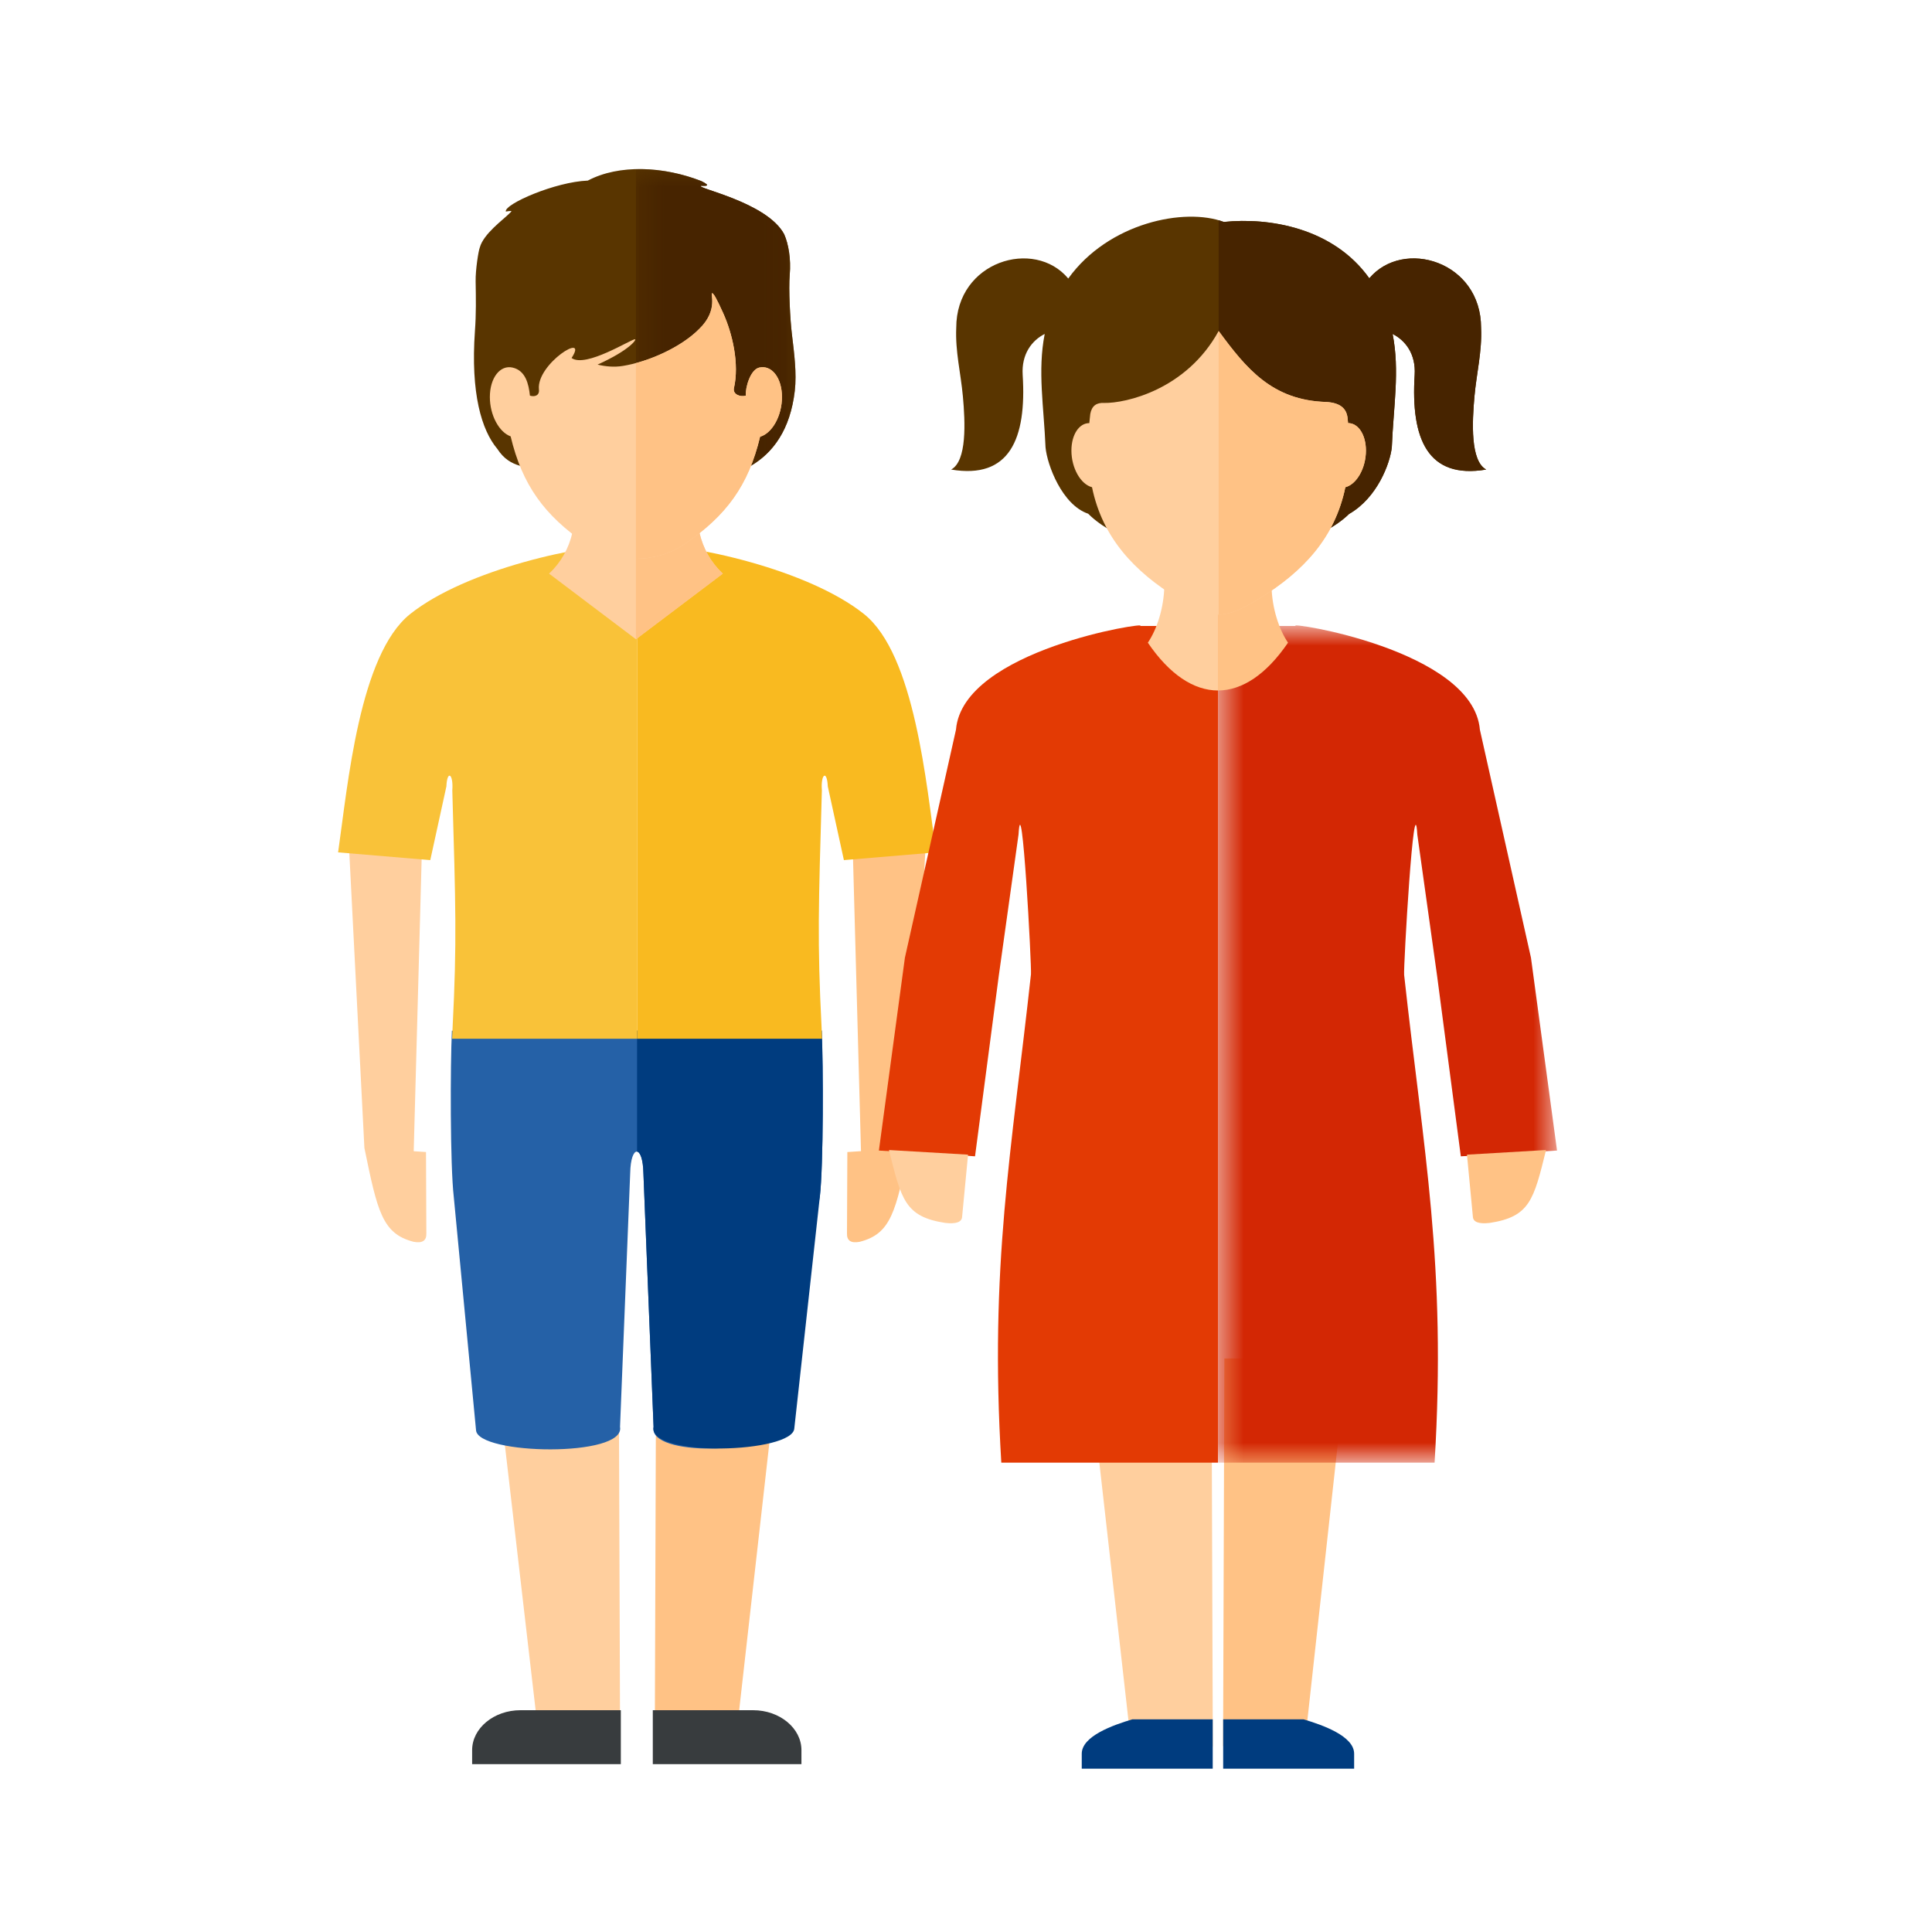 <?xml version="1.0" encoding="UTF-8"?>
<svg width="80px" height="80px" viewBox="0 0 80 80" version="1.1" xmlns="http://www.w3.org/2000/svg" xmlns:xlink="http://www.w3.org/1999/xlink">
    <!-- Generator: Sketch 59.1 (86144) - https://sketch.com -->
    <title>36700.26_icon_a1_option4@2x</title>
    <desc>Created with Sketch.</desc>
    <defs>
        <polygon id="path-1" points="0.333 0.763 6.942 0.763 6.942 13.05 0.333 13.05"></polygon>
        <polygon id="path-3" points="0.433 0.661 14.472 0.661 14.472 35.328 0.433 35.328"></polygon>
    </defs>
    <g id="36700.26_icon_a1_option4" stroke="none" stroke-width="1" fill="none" fill-rule="evenodd">
        <g id="Group-63" transform="translate(14, 6)">
            <path d="M11.621,50.251 L11.676,65.857 C11.58,67.092 8.356,66.999 8.308,65.926 L6.49,50.251 L11.621,50.251 Z" id="Fill-1" fill="#FFCF9E"></path>
            <path d="M18.253,50.251 L16.482,65.926 C16.435,66.999 13.273,67.086 13.114,65.857 L13.168,50.251 L18.253,50.251 Z" id="Fill-3" fill="#FFC285"></path>
            <path d="M3.64,41.703 L3.131,41.67 L3.487,28.566 L0.409,28.233 L1.089,41.534 C1.63,44.169 1.828,45.085 3.126,45.42 C3.496,45.491 3.666,45.368 3.654,45.067 L3.64,41.703 Z" id="Fill-5" fill="#FFCF9E"></path>
            <path d="M23.633,41.534 L24.373,28.233 L21.295,28.566 L21.652,41.667 L21.087,41.704 L21.072,45.067 C21.06,45.368 21.23,45.491 21.602,45.42 C22.9,45.085 23.096,44.169 23.637,41.535 L23.633,41.534 Z" id="Fill-7" fill="#FFC285"></path>
            <path d="M20.025,36.673 C20.093,38.081 20.1,42.243 19.947,43.561 L18.039,53.149 C17.996,54.181 12.827,54.36 13.063,53.083 L12.642,42.572 C12.63,41.981 12.499,41.685 12.368,41.685 C12.237,41.685 12.107,41.981 12.095,42.572 L11.674,53.083 C11.91,54.36 5.754,54.247 5.711,53.215 L4.79,43.561 C4.637,42.243 4.644,38.089 4.712,36.682 L20.025,36.673 Z" id="Fill-9" fill="#2561A7"></path>
            <path d="M20.025,36.673 C20.093,38.081 20.1,42.243 19.947,43.561 L18.891,53.142 C18.848,54.175 12.827,54.36 13.063,53.083 L12.642,42.572 C12.63,41.998 12.506,41.702 12.379,41.686 L12.379,36.673 L20.025,36.673 Z" id="Fill-11" fill="#003C7F"></path>
            <path d="M0,29.295 C0.403,26.493 0.875,21.107 2.986,19.424 C5.292,17.587 10.08,16.511 12.38,16.511 L12.38,37.013 L4.721,37.013 C4.726,36.847 4.733,36.691 4.741,36.547 C4.923,32.957 4.866,31.539 4.729,26.728 C4.781,26.036 4.514,25.868 4.484,26.563 L3.817,29.615" id="Fill-13" fill="#F9C239"></path>
            <path d="M24.761,29.295 C24.358,26.493 23.885,21.107 21.774,19.424 C19.468,17.587 14.681,16.511 12.38,16.511 L12.38,37.013 L20.039,37.013 C20.033,36.847 20.028,36.691 20.02,36.547 C19.838,32.957 19.894,31.539 20.032,26.728 C19.979,26.036 20.247,25.868 20.277,26.563 L20.944,29.615" id="Fill-15" fill="#F9BA20"></path>
            <path d="M11.707,67.049 L5.55,67.049 L5.55,66.469 C5.55,65.561 6.451,64.816 7.551,64.816 L11.707,64.816 L11.707,67.049 Z" id="Fill-17" fill="#383C3E"></path>
            <path d="M13.031,67.049 L19.186,67.049 L19.186,66.469 C19.186,65.561 18.287,64.816 17.187,64.816 L13.031,64.816 L13.031,67.049 Z" id="Fill-19" fill="#383C3E"></path>
            <path d="M6.592,12.586 C5.941,11.813 5.483,10.288 5.666,7.704 C5.718,7.008 5.707,6.338 5.695,5.648 C5.687,5.171 5.81,4.392 5.868,4.247 C6.022,3.681 6.83,3.103 7.086,2.845 C7.175,2.756 7.236,2.724 7.079,2.74 C7.045,2.744 7.001,2.75 6.944,2.76 C6.879,2.449 8.998,1.527 10.34,1.478 C11.638,0.792 13.481,0.886 15.043,1.499 C15.481,1.718 15.206,1.699 15.031,1.693 C14.759,1.783 17.756,2.359 18.47,3.699 C18.653,4.112 18.756,4.725 18.701,5.373 C18.649,5.99 18.721,7.251 18.787,7.802 C18.887,8.639 18.995,9.449 18.911,10.182 C18.723,11.798 18.002,12.751 17.097,13.287 L7.525,13.287 C7.18,13.181 6.868,13.012 6.592,12.586" id="Fill-21" fill="#593500"></path>
            <g id="Group-25" transform="translate(12, 0.237)">
                <mask id="mask-2" fill="white">
                    <use xlink:href="#path-1"></use>
                </mask>
                <g id="Clip-24"></g>
                <path d="M0.333,0.765 C1.228,0.743 2.179,0.922 3.042,1.262 C3.481,1.481 3.207,1.462 3.031,1.456 C2.76,1.546 5.755,2.122 6.471,3.462 C6.652,3.875 6.756,4.488 6.702,5.136 C6.649,5.753 6.721,7.014 6.787,7.565 C6.888,8.402 6.995,9.212 6.912,9.945 C6.723,11.561 6.002,12.514 5.098,13.05 L0.333,13.05 L0.333,0.765 Z" id="Fill-23" fill="#472400" mask="url(#mask-2)"></path>
            </g>
            <path d="M8.736,17.753 C9.229,17.285 9.55,16.717 9.703,16.049 L12.333,16.049 L14.961,16.049 C15.114,16.717 15.435,17.285 15.929,17.753 L12.333,20.47 L8.736,17.753 Z" id="Fill-26" fill="#FFCF9E"></path>
            <path d="M12.332,16.049 L14.96,16.049 C15.114,16.717 15.434,17.285 15.928,17.753 L12.332,20.47 L12.332,16.049 Z" id="Fill-28" fill="#FFC285"></path>
            <path d="M10.272,16.528 C8.543,15.345 7.624,14.084 7.144,12.069 C6.663,11.894 6.284,11.191 6.284,10.44 C6.284,9.647 6.707,9.101 7.227,9.221 C7.766,9.345 7.893,9.906 7.943,10.383 C8.165,10.448 8.349,10.362 8.315,10.117 C8.217,9.062 10.399,7.701 9.668,8.824 C10.251,9.249 12.152,8.031 12.295,8.048 C12.366,8.055 12.08,8.493 10.744,9.098 C11.072,9.176 11.431,9.212 11.793,9.152 C12.867,8.978 14.211,8.373 14.953,7.62 C15.775,6.827 15.382,6.109 15.496,6.142 C15.555,6.16 15.679,6.378 15.944,6.962 C16.319,7.793 16.628,9.056 16.387,10.091 C16.353,10.337 16.661,10.448 16.882,10.383 C16.858,10.051 17.069,9.306 17.436,9.221 C17.956,9.101 18.379,9.647 18.379,10.44 C18.379,11.214 17.977,11.937 17.474,12.084 C16.99,14.097 16.081,15.344 14.35,16.528 C13.157,17.341 11.464,17.341 10.272,16.528" id="Fill-30" fill="#FFCF9E"></path>
            <path d="M12.332,9.036 C13.286,8.779 14.332,8.252 14.954,7.62 C15.775,6.827 15.383,6.109 15.496,6.142 C15.556,6.16 15.68,6.378 15.944,6.962 C16.32,7.793 16.628,9.057 16.387,10.092 C16.352,10.337 16.662,10.448 16.883,10.384 C16.858,10.052 17.07,9.307 17.436,9.222 C17.956,9.101 18.38,9.647 18.38,10.44 C18.38,11.214 17.977,11.937 17.474,12.084 C16.991,14.098 16.081,15.345 14.351,16.528 C13.759,16.931 13.046,17.134 12.332,17.138 L12.332,9.036 Z" id="Fill-32" fill="#FFC285"></path>
            <path d="M36.165,50.251 L36.22,66.277 C36.124,67.545 32.9,67.449 32.852,66.348 L31.034,50.251 L36.165,50.251 Z" id="Fill-34" fill="#FFCF9E"></path>
            <path d="M41.784,50.251 L40.013,66.348 C39.966,67.449 36.804,67.538 36.645,66.277 L36.699,50.251 L41.784,50.251 Z" id="Fill-36" fill="#FFC285"></path>
            <path d="M36.216,67.237 L30.793,67.237 L30.793,66.618 C30.793,65.885 32.101,65.428 32.891,65.193 L36.216,65.193 L36.216,67.237 Z" id="Fill-38" fill="#003C7F"></path>
            <path d="M36.649,67.237 L42.072,67.237 L42.072,66.618 C42.072,65.885 40.764,65.428 39.973,65.193 L36.649,65.193 L36.649,67.237 Z" id="Fill-40" fill="#003C7F"></path>
            <g id="Group-44" transform="translate(36, 19.237)">
                <mask id="mask-4" fill="white">
                    <use xlink:href="#path-3"></use>
                </mask>
                <g id="Clip-43"></g>
                <path d="M8.142,15.13 C8.109,14.826 8.554,7.092 8.688,9.321 L9.507,15.17 L10.49,22.644 L14.473,22.405 L13.394,14.42 L11.279,4.979 C11,1.657 3.219,0.483 3.652,0.683 L0.433,0.683 L0.433,35.328 L9.403,35.328 C9.902,27.107 8.943,22.44 8.142,15.13" id="Fill-42" fill="#D32704" mask="url(#mask-4)"></path>
            </g>
            <path d="M28.69,34.344 C28.723,34.041 28.31,26.328 28.175,28.558 L27.357,34.407 L26.374,41.88 L22.393,41.642 L23.47,33.657 L25.585,24.215 C25.863,20.895 33.646,19.72 33.212,19.919 L36.432,19.919 L36.432,54.566 L27.462,54.566 C26.968,46.419 27.888,41.663 28.69,34.344" id="Fill-45" fill="#E33A04"></path>
            <path d="M22.811,41.62 C23.32,43.676 23.477,44.383 25.14,44.638 C25.605,44.691 25.834,44.599 25.84,44.373 L26.085,41.812 L22.811,41.62 Z" id="Fill-47" fill="#FFCF9E"></path>
            <path d="M50.018,41.62 C49.51,43.676 49.351,44.383 47.69,44.638 C47.223,44.691 46.996,44.599 46.988,44.373 L46.744,41.812 L50.018,41.62 Z" id="Fill-49" fill="#FFC285"></path>
            <path d="M33.53,20.612 C33.906,20.058 34.188,19.187 34.213,18.281 L36.432,18.281 L36.432,22.592 C35.428,22.59 34.426,21.929 33.53,20.612" id="Fill-51" fill="#FFCF9E"></path>
            <path d="M39.334,20.612 C38.958,20.058 38.673,19.187 38.651,18.281 L36.432,18.281 L36.432,22.592 C37.435,22.59 38.437,21.929 39.334,20.612" id="Fill-53" fill="#FFC285"></path>
            <path d="M36.676,3.19 C38.534,2.996 41.2,3.42 42.7,5.524 C44.111,3.85 47.331,4.823 47.328,7.575 C47.372,8.549 47.142,9.44 47.054,10.413 C46.957,11.478 46.88,13.091 47.54,13.443 C45.116,13.852 44.412,12.169 44.578,9.525 C44.633,8.655 44.192,8.094 43.665,7.828 C43.967,9.361 43.7,10.828 43.632,12.523 C43.559,13.186 43.031,14.613 41.863,15.281 C39.622,17.458 33.291,17.512 31.059,15.272 C29.982,14.909 29.362,13.258 29.293,12.523 C29.224,10.828 28.958,9.361 29.259,7.828 C28.733,8.094 28.292,8.655 28.347,9.525 C28.513,12.169 27.808,13.852 25.384,13.443 C26.045,13.091 25.968,11.478 25.871,10.413 C25.782,9.44 25.552,8.549 25.596,7.575 C25.594,4.817 28.826,3.846 30.234,5.533 C31.9,3.215 35.068,2.581 36.676,3.19" id="Fill-55" fill="#593500"></path>
            <path d="M36.676,3.191 C38.534,2.996 41.2,3.42 42.7,5.524 C44.111,3.85 47.331,4.823 47.328,7.575 C47.372,8.549 47.142,9.44 47.054,10.413 C46.957,11.478 46.88,13.091 47.54,13.443 C45.116,13.852 44.412,12.17 44.578,9.525 C44.633,8.655 44.192,8.094 43.665,7.828 C43.967,9.361 43.7,10.828 43.632,12.523 C43.559,13.186 43.031,14.613 41.863,15.281 C40.743,16.369 38.602,16.926 36.462,16.933 L36.462,3.12 C36.536,3.142 36.608,3.166 36.676,3.191" id="Fill-57" fill="#472400"></path>
            <path d="M38.17,18.769 C39.949,17.667 41.274,16.278 41.708,14.175 C42.18,14.053 42.56,13.379 42.56,12.658 C42.56,11.994 42.238,11.518 41.82,11.52 C41.814,11.45 41.806,11.377 41.8,11.308 C41.754,10.915 41.5,10.681 40.922,10.645 C38.672,10.58 37.598,9.251 36.462,7.706 C35.13,10.138 32.613,10.703 31.714,10.685 C31.413,10.668 31.208,10.797 31.146,11.14 C31.13,11.266 31.117,11.393 31.106,11.52 C30.687,11.518 30.365,11.993 30.365,12.658 C30.365,13.379 30.746,14.053 31.218,14.175 C31.651,16.278 32.978,17.668 34.756,18.769 C36.213,19.672 36.712,19.672 38.17,18.769" id="Fill-59" fill="#FFCF9E"></path>
            <path d="M38.17,18.769 C39.949,17.667 41.274,16.278 41.708,14.175 C42.18,14.053 42.56,13.379 42.56,12.658 C42.56,11.994 42.238,11.518 41.82,11.52 C41.814,11.45 41.806,11.377 41.8,11.308 C41.754,10.915 41.5,10.681 40.922,10.645 C38.672,10.58 37.598,9.251 36.462,7.706 L36.462,19.447 C36.952,19.447 37.441,19.22 38.17,18.769" id="Fill-61" fill="#FFC285"></path>
        </g>
    </g>
</svg>